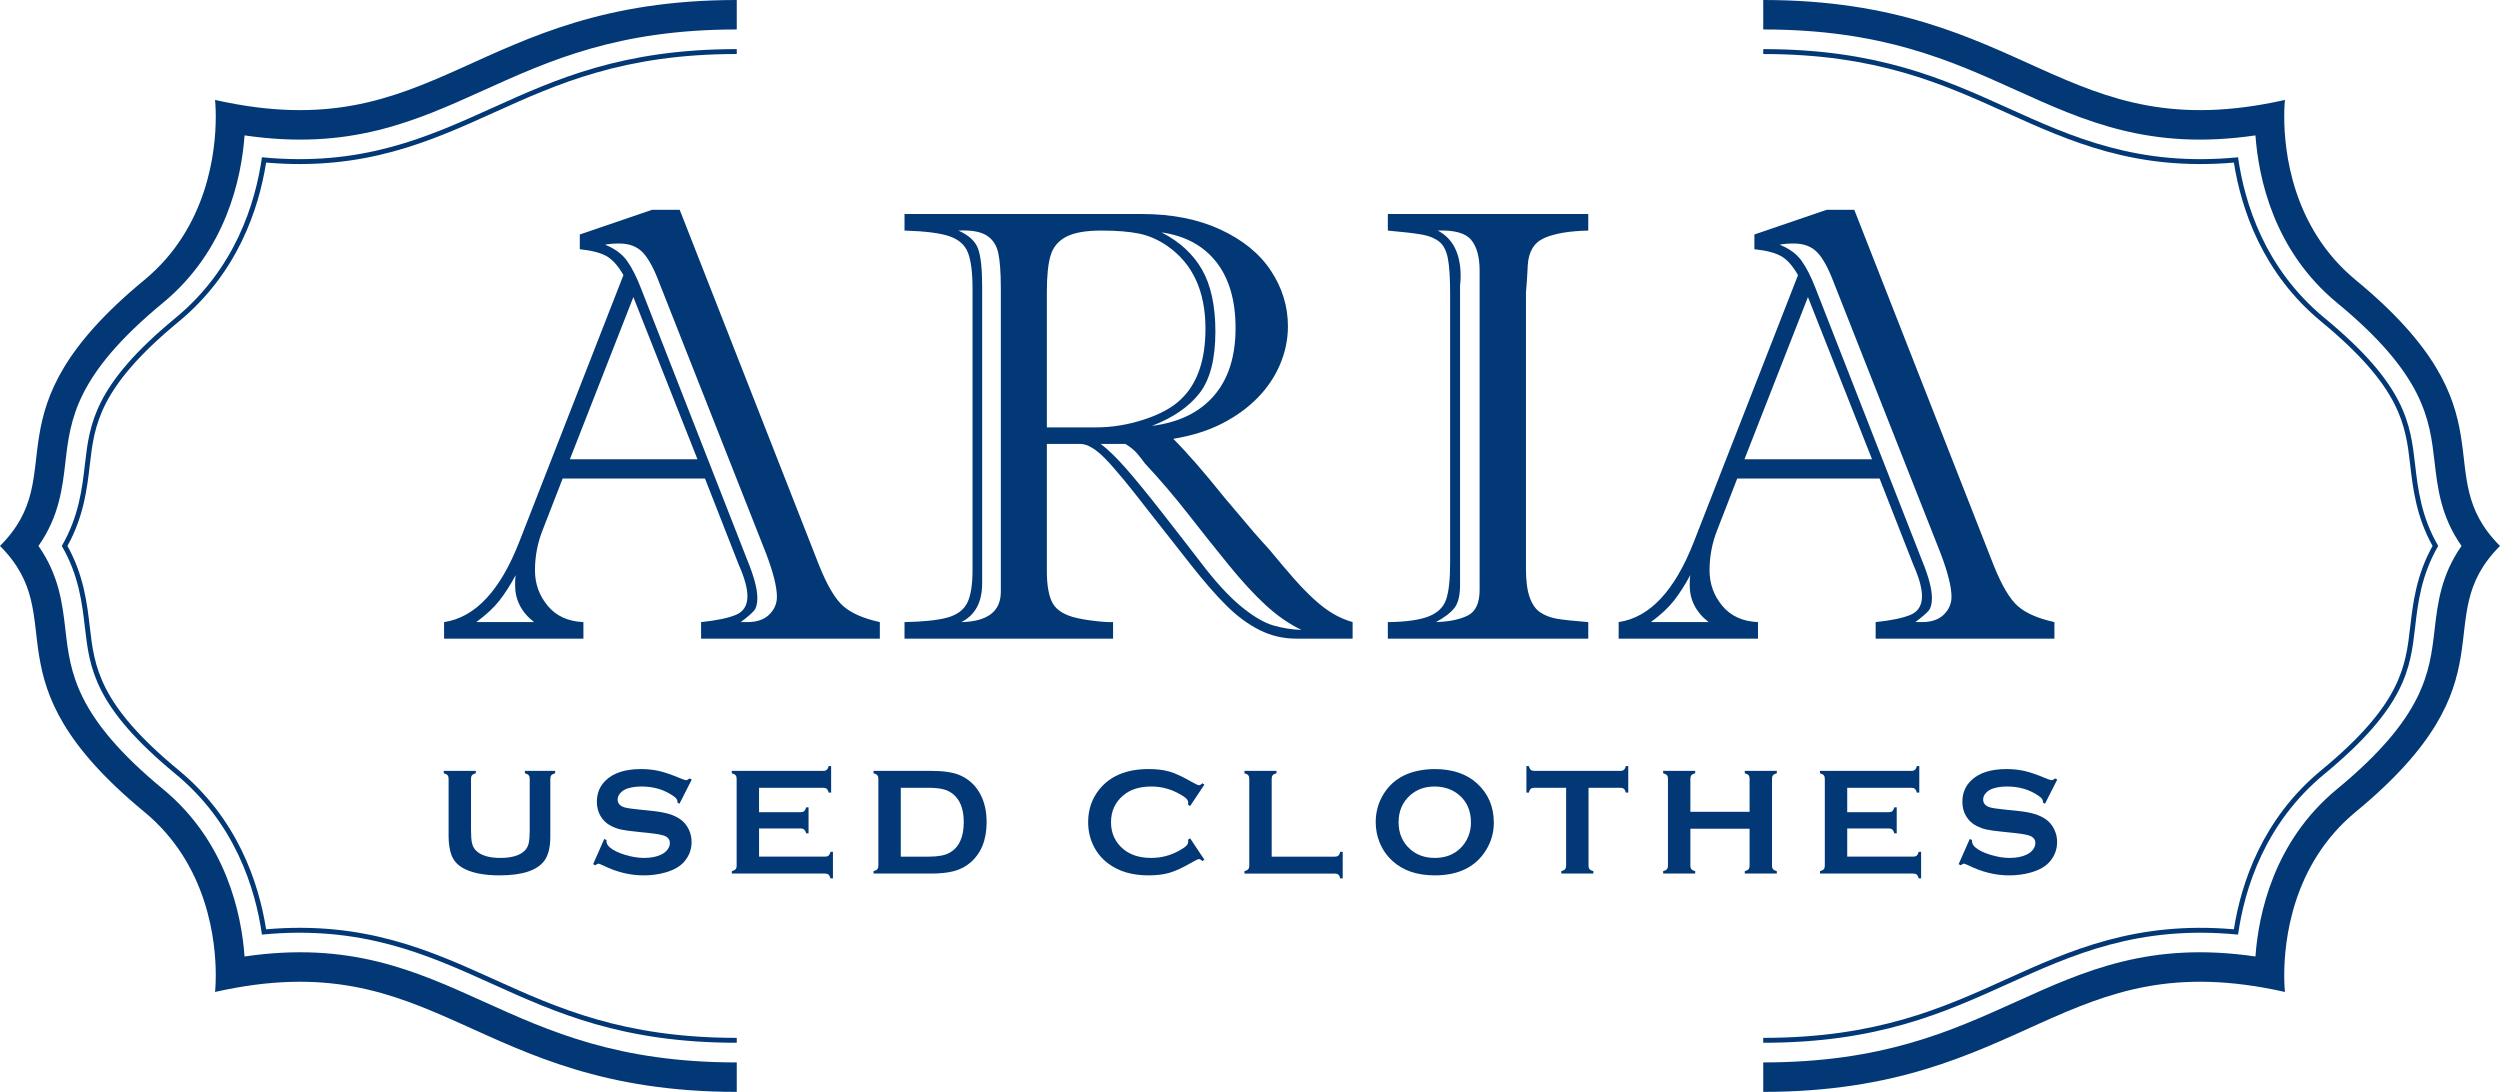 <?xml version="1.0" encoding="UTF-8"?>
<svg xmlns="http://www.w3.org/2000/svg" width="500" height="218.377" version="1.1" viewBox="0 0 500 218.377">
  <defs>
    <style>
      .cls-1 {
        fill: #033877;
      }
    </style>
  </defs>
  <!-- Generator: Adobe Illustrator 28.7.1, SVG Export Plug-In . SVG Version: 1.2.0 Build 142)  -->
  <g>
    <g id="frames">
      <g>
        <g>
          <g>
            <path class="cls-1" d="M147.739,112.923l-6.741-17.214h-28.469l-3.972,10.232c-1.044,2.608-1.565,5.317-1.565,8.125,0,2.689.852,5.056,2.558,7.103,1.705,2.046,4.083,3.13,7.132,3.25v3.311h-27.868v-3.311c6.219-.922,11.235-6.279,15.047-16.07l20.825-53.327c-1.083-1.886-2.227-3.16-3.431-3.822-1.204-.662-2.97-1.114-5.296-1.354v-2.949l14.445-4.936h5.537l27.867,71.083c1.605,4.013,3.21,6.732,4.816,8.156,1.604,1.425,4.052,2.498,7.342,3.22v3.311h-35.751v-3.311c3.089-.32,5.407-.802,6.952-1.444,1.544-.642,2.317-1.886,2.317-3.732,0-1.604-.582-3.711-1.746-6.32ZM95.254,124.419h11.556c-2.528-1.965-3.792-4.433-3.792-7.403,0-.843.04-1.505.121-1.986-1.083,2.007-2.177,3.712-3.28,5.116-1.104,1.405-2.639,2.829-4.604,4.273ZM113.973,91.857h25.52l-12.82-32.442-12.7,32.442ZM153.216,110.697l-21.488-54.471c-1.044-2.728-2.127-4.665-3.25-5.808-1.124-1.144-2.669-1.715-4.635-1.715-1.164,0-2.106.081-2.829.241,1.926.763,3.38,1.826,4.364,3.19.982,1.365,1.916,3.19,2.799,5.477l21.307,54.471c1.324,3.21,1.986,5.718,1.986,7.523,0,1.164-.221,2.007-.662,2.528-.442.522-1.324,1.285-2.648,2.287h1.324c1.886,0,3.34-.501,4.364-1.504,1.023-1.002,1.535-2.187,1.535-3.551,0-1.965-.722-4.854-2.167-8.667Z"/>
            <path class="cls-1" d="M222.613,127.73h-41.711v-3.311c3.893-.08,6.781-.391,8.668-.933,1.885-.542,3.18-1.514,3.882-2.919.702-1.404,1.054-3.611,1.054-6.621v-56.216c0-3.21-.301-5.598-.903-7.163-.602-1.565-1.835-2.668-3.701-3.31-1.866-.642-4.866-1.023-8.999-1.144v-3.311h47.49c5.979,0,11.203,1.034,15.678,3.1,4.475,2.067,7.846,4.815,10.113,8.246,2.266,3.431,3.4,7.132,3.4,11.104,0,2.609-.523,5.146-1.566,7.614-1.043,2.467-2.547,4.705-4.514,6.711-1.967,2.007-4.344,3.722-7.133,5.146-2.789,1.425-6.029,2.438-9.719,3.04,2.768,2.769,6.178,6.681,10.23,11.737l5.959,7.042c.32.361.723.812,1.205,1.354.48.542,1.102,1.234,1.865,2.076,1.926,2.328,3.551,4.244,4.875,5.748,1.324,1.505,2.639,2.859,3.943,4.063,1.303,1.204,2.576,2.177,3.82,2.919,1.244.743,2.568,1.315,3.973,1.715v3.311h-11.314c-2.568,0-4.996-.572-7.283-1.715s-4.484-2.758-6.59-4.845c-2.107-2.086-4.506-4.835-7.193-8.246l-8.426-10.713c-3.893-5.056-6.793-8.556-8.698-10.503-1.906-1.946-3.562-2.919-4.966-2.919h-6.681v25.52c0,2.528.321,4.514.964,5.958.641,1.444,2.046,2.488,4.213,3.13,1.163.322,2.588.582,4.273.782,1.686.201,2.949.281,3.791.241v3.311ZM196.432,57.249v59.406c0,3.772-1.385,6.36-4.152,7.764,5.256-.12,7.884-2.146,7.884-6.079v-60.73c0-3.089-.171-5.426-.511-7.012-.342-1.584-1.125-2.758-2.348-3.521-1.225-.762-3.1-1.083-5.628-.963,2.086.923,3.4,2.136,3.942,3.641.541,1.505.812,4.002.812,7.494ZM209.372,58.333v27.145h9.751c3.289,0,6.539-.531,9.75-1.595,3.211-1.062,5.637-2.397,7.283-4.002,3.289-3.089,4.936-7.804,4.936-14.145,0-7.503-2.549-13.021-7.645-16.552-1.805-1.243-3.691-2.066-5.658-2.468-1.965-.4-4.474-.602-7.522-.602-3.091,0-5.428.412-7.013,1.234-1.585.823-2.628,2.067-3.129,3.731-.502,1.666-.753,4.083-.753,7.253ZM225.082,88.788h-4.936c1.443,1.083,3.119,2.708,5.025,4.875,1.904,2.167,4.303,5.096,7.193,8.788,2.889,3.692,5.797,7.444,8.727,11.255,2.688,3.411,5.176,6.029,7.463,7.854,2.287,1.827,4.312,3,6.08,3.521,1.764.522,3.65.823,5.656.903-2.488-1.204-4.875-2.859-7.162-4.965-2.287-2.107-4.744-4.775-7.373-8.005-2.629-3.229-5.336-6.63-8.125-10.202-2.789-3.571-5.668-6.941-8.637-10.112-.402-.562-.895-1.193-1.475-1.896-.582-.702-1.395-1.374-2.438-2.016ZM230.379,85.177c5.375-.682,9.51-2.688,12.398-6.019,2.889-3.33,4.334-7.844,4.334-13.542,0-5.538-1.285-9.94-3.854-13.211-2.568-3.27-6.219-5.246-10.953-5.929,3.611,1.846,6.309,4.324,8.096,7.434,1.783,3.11,2.678,7.252,2.678,12.429,0,5.458-1.053,9.55-3.16,12.278-2.107,2.729-5.287,4.916-9.539,6.561Z"/>
            <path class="cls-1" d="M277.566,42.804h40.086v3.311c-3.773.081-6.691.572-8.758,1.475s-3.182,2.719-3.34,5.447c-.082,1.686-.162,3.02-.242,4.002-.08.984-.119,1.415-.119,1.294v55.494c0,2.368.25,4.254.752,5.658.502,1.405,1.213,2.408,2.137,3.01.922.602,1.986,1.014,3.189,1.234,1.203.221,3.33.451,6.381.692v3.311h-40.086v-3.311c3.57-.04,6.27-.411,8.096-1.113,1.824-.702,3.01-1.826,3.551-3.371.541-1.544.812-4.002.812-7.373v-53.749c0-3.21-.15-5.587-.451-7.132-.301-1.544-.873-2.658-1.717-3.341-.842-.682-1.977-1.153-3.4-1.414-1.424-.261-3.721-.532-6.891-.812v-3.311ZM292.012,57.068v59.948c0,2.046-.361,3.551-1.084,4.514-.723.963-1.967,1.926-3.73,2.889,2.607-.08,4.713-.511,6.318-1.294,1.605-.782,2.408-2.498,2.408-5.146v-63.86c0-2.728-.562-4.775-1.686-6.139-1.123-1.364-3.352-1.986-6.682-1.866,3.049,1.605,4.574,4.655,4.574,9.148,0,.322-.01.623-.029.903-.021.281-.051.582-.09.903Z"/>
            <path class="cls-1" d="M382.656,112.923l-6.742-17.214h-28.469l-3.973,10.232c-1.045,2.608-1.564,5.317-1.564,8.125,0,2.689.852,5.056,2.557,7.103s4.084,3.13,7.133,3.25v3.311h-27.867v-3.311c6.219-.922,11.234-6.279,15.047-16.07l20.826-53.327c-1.084-1.886-2.227-3.16-3.432-3.822-1.203-.662-2.969-1.114-5.297-1.354v-2.949l14.445-4.936h5.539l27.867,71.083c1.604,4.013,3.209,6.732,4.814,8.156,1.604,1.425,4.053,2.498,7.344,3.22v3.311h-35.754v-3.311c3.09-.32,5.408-.802,6.953-1.444,1.543-.642,2.316-1.886,2.316-3.732,0-1.604-.582-3.711-1.744-6.32ZM330.17,124.419h11.557c-2.527-1.965-3.791-4.433-3.791-7.403,0-.843.039-1.505.119-1.986-1.082,2.007-2.176,3.712-3.279,5.116-1.104,1.405-2.639,2.829-4.605,4.273ZM348.889,91.857h25.521l-12.82-32.442-12.701,32.442ZM388.133,110.697l-21.488-54.471c-1.043-2.728-2.127-4.665-3.25-5.808s-2.668-1.715-4.635-1.715c-1.164,0-2.105.081-2.828.241,1.926.763,3.381,1.826,4.363,3.19.982,1.365,1.916,3.19,2.799,5.477l21.307,54.471c1.324,3.21,1.986,5.718,1.986,7.523,0,1.164-.221,2.007-.662,2.528-.441.522-1.324,1.285-2.648,2.287h1.324c1.887,0,3.342-.501,4.363-1.504,1.023-1.002,1.535-2.187,1.535-3.551,0-1.965-.723-4.854-2.166-8.667Z"/>
          </g>
          <g>
            <path class="cls-1" d="M110.065,155.753v11.511c0,2.177-.401,3.807-1.204,4.89-1.444,1.946-4.429,2.919-8.953,2.919-3.271,0-5.773-.527-7.509-1.58-1.013-.612-1.715-1.445-2.106-2.498-.381-1.043-.572-2.287-.572-3.731v-11.511c0-.311-.07-.546-.211-.707s-.391-.291-.752-.392v-.481h6.41v.481c-.355.09-.605.218-.748.384-.144.166-.215.404-.215.715v10.247c0,1.184.065,2.059.196,2.626.13.567.376,1.041.737,1.422.963,1.023,2.608,1.535,4.936,1.535s3.987-.512,4.95-1.535c.351-.381.592-.855.722-1.422s.196-1.442.196-2.626v-10.247c0-.311-.07-.546-.21-.707-.141-.161-.392-.291-.752-.392v-.481h6.049v.481c-.361.101-.612.231-.752.392s-.21.396-.21.707Z"/>
            <path class="cls-1" d="M138.349,155.913l-2.453,4.836-.421-.241c.01-.1.015-.181.015-.241,0-.341-.291-.707-.873-1.099-1.786-1.244-3.882-1.866-6.29-1.866-1.063,0-2.001.13-2.814.391-.592.201-1.071.501-1.437.902-.366.401-.549.837-.549,1.308,0,.771.467,1.298,1.399,1.578.481.14,1.515.291,3.1.451l2.363.24c1.404.15,2.54.356,3.408.617.867.261,1.637.626,2.31,1.098.682.491,1.221,1.138,1.618,1.939.396.802.594,1.659.594,2.571,0,1.443-.466,2.727-1.399,3.849-.843,1.022-2.152,1.779-3.927,2.271-1.324.371-2.744.557-4.258.557-2.719,0-5.402-.652-8.05-1.957-.562-.261-.898-.391-1.008-.391-.13,0-.336.111-.617.331l-.437-.226,2.227-5.041.437.211v.195c0,.452.215.868.647,1.249.652.582,1.66,1.083,3.024,1.505,1.364.421,2.658.632,3.882.632,1.334,0,2.473-.225,3.416-.676.521-.25.938-.583,1.249-.999.311-.416.466-.849.466-1.299,0-.681-.366-1.166-1.099-1.457-.511-.2-1.545-.386-3.1-.556l-2.317-.24c-1.555-.161-2.653-.314-3.295-.459s-1.284-.379-1.926-.7c-.913-.452-1.63-1.129-2.152-2.033-.472-.813-.707-1.747-.707-2.801,0-1.737.597-3.172,1.791-4.307,1.565-1.496,3.912-2.244,7.042-2.244,1.314,0,2.538.133,3.671.4,1.134.267,2.548.758,4.244,1.473.582.232.938.348,1.068.348.21,0,.456-.116.737-.348l.421.227Z"/>
            <path class="cls-1" d="M151.812,165.699v5.627h13.212c.301,0,.531-.07.691-.21s.291-.391.392-.752h.481v5.312h-.481c-.101-.361-.231-.612-.392-.752s-.391-.21-.691-.21h-18.659v-.481c.361-.1.612-.23.752-.391s.211-.396.211-.708v-17.379c0-.311-.07-.546-.211-.707s-.391-.291-.752-.392v-.481h18.298c.301,0,.531-.071.691-.214.16-.144.291-.393.392-.749h.481v5.312h-.481c-.101-.356-.231-.606-.392-.749s-.391-.214-.691-.214h-12.851v4.875h8.336c.301,0,.532-.07.692-.211.16-.14.291-.391.391-.752h.481v5.191h-.481c-.1-.351-.231-.599-.391-.745-.161-.146-.391-.218-.692-.218h-8.336Z"/>
            <path class="cls-1" d="M175.672,173.132v-17.379c0-.311-.07-.546-.211-.707s-.391-.291-.752-.392v-.481h11.458c2.51,0,4.437.286,5.782.858,1.928.833,3.353,2.207,4.276,4.123.732,1.504,1.099,3.265,1.099,5.281,0,3.542-1.089,6.24-3.268,8.096-.913.782-1.982,1.342-3.207,1.678s-2.785.504-4.683.504h-11.458v-.481c.361-.1.611-.23.752-.391s.211-.396.211-.708ZM180.156,171.327h5.634c1.798,0,3.148-.246,4.053-.737,1.938-1.053,2.907-3.104,2.907-6.154,0-2.207-.521-3.897-1.566-5.071-.582-.652-1.285-1.116-2.109-1.392-.824-.275-1.918-.414-3.284-.414h-5.634v13.768Z"/>
            <path class="cls-1" d="M238.018,167.655l2.859,4.281-.393.271c-.279-.261-.51-.392-.691-.392-.18,0-.688.241-1.52.724-1.727.996-3.178,1.667-4.355,2.014-1.18.347-2.582.521-4.207.521-3.24,0-5.898-.768-7.975-2.302-1.224-.893-2.188-2.001-2.889-3.326-.812-1.515-1.219-3.185-1.219-5.011,0-2.488.727-4.649,2.182-6.485,2.187-2.758,5.492-4.138,9.916-4.138,1.625,0,3.02.17,4.184.511,1.162.341,2.617,1.014,4.363,2.017.832.472,1.34.707,1.52.707.182,0,.412-.13.691-.391l.393.271-2.859,4.288-.406-.27c.02-.16.029-.295.029-.405,0-.29-.125-.562-.375-.817-.252-.255-.697-.562-1.34-.922-1.775-1-3.656-1.499-5.643-1.499-2.348,0-4.219.586-5.612,1.759-1.646,1.373-2.468,3.167-2.468,5.381s.822,4.008,2.468,5.381c1.394,1.173,3.265,1.759,5.612,1.759,1.986,0,3.867-.501,5.643-1.505.643-.361,1.088-.669,1.34-.925.25-.256.375-.529.375-.82,0-.11-.01-.241-.029-.391l.406-.286Z"/>
            <path class="cls-1" d="M254.338,171.327h12.625c.311,0,.547-.07.707-.21s.291-.391.391-.752h.482v5.312h-.482c-.1-.361-.23-.612-.391-.752s-.396-.21-.707-.21h-18.072v-.481c.361-.1.613-.23.754-.391.139-.161.209-.396.209-.708v-17.379c0-.311-.07-.546-.209-.707-.141-.161-.393-.291-.754-.392v-.481h6.41v.481c-.361.09-.611.218-.752.384s-.211.404-.211.715v15.574Z"/>
            <path class="cls-1" d="M286.918,153.812c3.584,0,6.424.968,8.523,2.904,2.217,2.026,3.326,4.645,3.326,7.855,0,1.966-.531,3.802-1.596,5.507-2.078,3.331-5.486,4.996-10.223,4.996-3.555,0-6.379-.968-8.477-2.904-1.125-1.033-1.979-2.272-2.561-3.717-.512-1.274-.768-2.613-.768-4.018,0-2.056.527-3.937,1.58-5.643,2.018-3.26,5.416-4.92,10.193-4.98ZM286.934,157.303c-1.959,0-3.59.581-4.895,1.744-1.547,1.373-2.32,3.172-2.32,5.396s.773,4.023,2.32,5.396c1.305,1.163,2.947,1.744,4.924,1.744s3.615-.581,4.912-1.744c.771-.691,1.365-1.538,1.777-2.54.361-.892.541-1.814.541-2.766,0-2.325-.773-4.154-2.318-5.487-1.316-1.142-2.963-1.723-4.941-1.744Z"/>
            <path class="cls-1" d="M317.707,157.559v15.574c0,.311.07.547.211.708s.391.291.752.391v.481h-6.41v-.481c.361-.1.613-.23.754-.391.139-.161.209-.396.209-.708v-15.574h-6.379c-.301,0-.531.069-.693.207-.16.137-.291.39-.391.756h-.48v-5.312h.48c.111.366.244.617.398.756.156.138.385.207.686.207h17.229c.311,0,.547-.069.707-.207.16-.139.291-.39.393-.756h.48v5.312h-.48c-.102-.367-.232-.619-.393-.756-.16-.138-.396-.207-.707-.207h-6.365Z"/>
            <path class="cls-1" d="M349.918,165.744h-11.842v7.403c0,.301.072.534.219.7.145.166.393.293.744.384v.481h-6.41v-.481c.361-.1.613-.23.754-.391.139-.161.209-.392.209-.692v-17.41c0-.301-.07-.531-.209-.692-.141-.161-.393-.291-.754-.392v-.481h6.41v.481c-.361.09-.611.218-.752.384s-.211.399-.211.7v6.621h11.842v-6.621c0-.301-.07-.534-.209-.7-.141-.166-.393-.293-.754-.384v-.481h6.41v.481c-.361.101-.611.231-.752.392s-.211.391-.211.692v17.41c0,.301.07.532.211.692s.391.291.752.391v.481h-6.41v-.481c.352-.09.6-.218.746-.384.145-.166.217-.399.217-.7v-7.403Z"/>
            <path class="cls-1" d="M369.445,165.699v5.627h13.211c.301,0,.531-.07.691-.21.162-.141.291-.391.393-.752h.48v5.312h-.48c-.102-.361-.23-.612-.393-.752-.16-.141-.391-.21-.691-.21h-18.658v-.481c.361-.1.611-.23.752-.391s.211-.396.211-.708v-17.379c0-.311-.07-.546-.211-.707s-.391-.291-.752-.392v-.481h18.297c.301,0,.531-.071.693-.214.16-.144.289-.393.391-.749h.48v5.312h-.48c-.102-.356-.23-.606-.391-.749-.162-.143-.393-.214-.693-.214h-12.85v4.875h8.336c.301,0,.531-.07.691-.211.16-.14.291-.391.393-.752h.48v5.191h-.48c-.102-.351-.232-.599-.393-.745s-.391-.218-.691-.218h-8.336Z"/>
            <path class="cls-1" d="M411.451,155.913l-2.453,4.836-.42-.241c.01-.1.014-.181.014-.241,0-.341-.291-.707-.871-1.099-1.787-1.244-3.883-1.866-6.291-1.866-1.062,0-2,.13-2.814.391-.592.201-1.07.501-1.436.902-.367.401-.549.837-.549,1.308,0,.771.465,1.298,1.398,1.578.482.14,1.516.291,3.1.451l2.363.24c1.404.15,2.539.356,3.408.617.867.261,1.637.626,2.309,1.098.682.491,1.221,1.138,1.617,1.939s.596,1.659.596,2.571c0,1.443-.467,2.727-1.4,3.849-.842,1.022-2.15,1.779-3.928,2.271-1.324.371-2.742.557-4.258.557-2.719,0-5.402-.652-8.051-1.957-.561-.261-.896-.391-1.008-.391-.131,0-.336.111-.617.331l-.436-.226,2.227-5.041.438.211v.195c0,.452.215.868.646,1.249.652.582,1.66,1.083,3.023,1.505,1.365.421,2.658.632,3.883.632,1.334,0,2.473-.225,3.416-.676.521-.25.938-.583,1.248-.999.312-.416.467-.849.467-1.299,0-.681-.365-1.166-1.098-1.457-.512-.2-1.545-.386-3.1-.556l-2.318-.24c-1.555-.161-2.652-.314-3.295-.459s-1.283-.379-1.926-.7c-.912-.452-1.631-1.129-2.152-2.033-.471-.813-.707-1.747-.707-2.801,0-1.737.598-3.172,1.791-4.307,1.564-1.496,3.912-2.244,7.043-2.244,1.312,0,2.537.133,3.67.4,1.135.267,2.549.758,4.244,1.473.582.232.938.348,1.068.348.211,0,.457-.116.736-.348l.422.227Z"/>
          </g>
        </g>
        <g>
          <path class="cls-1" d="M147.352,0c-53.001,0-59.944,29.985-104.346,19.984,0,0,.148,1.257.148,3.356,0,6.729-1.519,22.129-14.301,32.668C-3.395,82.599,14.709,94.479,0,109.189c14.709,14.709-3.395,26.59,28.853,53.18,12.781,10.538,14.301,25.939,14.301,32.668,0,2.1-.148,3.356-.148,3.356,44.402-10,51.345,19.984,104.346,19.984v-5.893c-23.727,0-37.383-6.174-50.59-12.145-13.752-6.218-26.816-12.124-47.852-9.041-.609-8.455-3.625-23.019-16.307-33.476-17.504-14.433-18.53-23.301-19.522-31.877-.597-5.157-1.258-10.871-5.388-16.756,4.13-5.886,4.791-11.6,5.388-16.756.993-8.576,2.019-17.444,19.522-31.877,12.682-10.457,15.698-25.021,16.307-33.476,21.036,3.084,34.1-2.823,47.852-9.041,13.207-5.971,26.863-12.145,50.59-12.145V0Z"/>
          <path class="cls-1" d="M147.352,9.822c-22.88,0-36.144,5.997-48.971,11.797-12.845,5.807-26.06,11.782-45.993,9.835-1.316,9.257-5.385,22.319-17.287,32.131-16.282,13.426-17.174,21.135-18.119,29.298-.554,4.791-1.206,10.425-4.626,16.305,3.42,5.88,4.071,11.513,4.626,16.305.945,8.162,1.837,15.871,18.119,29.296,11.9,9.813,15.97,22.876,17.287,32.133,19.933-1.947,33.147,4.029,45.993,9.835,12.827,5.8,26.091,11.797,48.971,11.797v-.982c-22.67,0-35.835-5.953-48.573-11.713-12.728-5.754-25.884-11.701-45.557-10-1.476-9.345-5.738-22.133-17.496-31.828-15.977-13.172-16.847-20.691-17.768-28.651-.533-4.606-1.193-10.309-4.471-16.192,3.278-5.882,3.938-11.585,4.471-16.192.921-7.96,1.792-15.478,17.768-28.653,11.758-9.694,16.02-22.482,17.496-31.826,19.672,1.7,32.829-4.247,45.563-10.003,12.732-5.757,25.897-11.71,48.566-11.71v-.982Z"/>
        </g>
        <g>
          <path class="cls-1" d="M352.648,5.893c23.727,0,37.383,6.174,50.59,12.145,13.752,6.218,26.816,12.124,47.852,9.041.609,8.455,3.625,23.019,16.307,33.476,17.504,14.433,18.53,23.301,19.522,31.877.597,5.157,1.258,10.87,5.388,16.756-4.13,5.886-4.791,11.6-5.388,16.756-.993,8.576-2.019,17.444-19.522,31.877-12.682,10.457-15.698,25.021-16.307,33.476-21.036-3.084-34.1,2.823-47.852,9.041-13.207,5.971-26.863,12.145-50.59,12.145v5.893c53.001,0,59.944-29.984,104.346-19.984,0,0-.148-1.256-.148-3.356,0-6.73,1.52-22.13,14.301-32.668,32.247-26.59,14.144-38.471,28.853-53.18-14.709-14.709,3.395-26.59-28.853-53.18-12.782-10.539-14.301-25.94-14.301-32.668,0-2.099.148-3.356.148-3.356C412.593,29.985,405.65,0,352.648,0v5.893Z"/>
          <path class="cls-1" d="M352.648,10.804c22.67,0,35.835,5.953,48.566,11.71,12.735,5.757,25.891,11.704,45.563,10.003,1.476,9.344,5.738,22.132,17.496,31.826,15.977,13.174,16.847,20.693,17.768,28.653.533,4.608,1.193,10.31,4.471,16.192-3.278,5.883-3.938,11.586-4.471,16.192-.921,7.96-1.792,15.479-17.768,28.651-11.757,9.695-16.019,22.483-17.496,31.828-19.673-1.7-32.829,4.247-45.557,10-12.738,5.76-25.903,11.713-48.573,11.713v.982c22.88,0,36.144-5.997,48.971-11.797,12.845-5.807,26.06-11.783,45.993-9.835,1.316-9.257,5.386-22.32,17.287-32.133,16.282-13.425,17.174-21.135,18.119-29.296.554-4.792,1.206-10.425,4.626-16.305-3.42-5.88-4.071-11.514-4.626-16.305-.945-8.163-1.837-15.871-18.119-29.298-11.902-9.812-15.971-22.874-17.287-32.131-19.933,1.947-33.147-4.029-45.993-9.835-12.827-5.8-26.091-11.797-48.971-11.797v.982Z"/>
        </g>
      </g>
    </g>
  </g>
</svg>